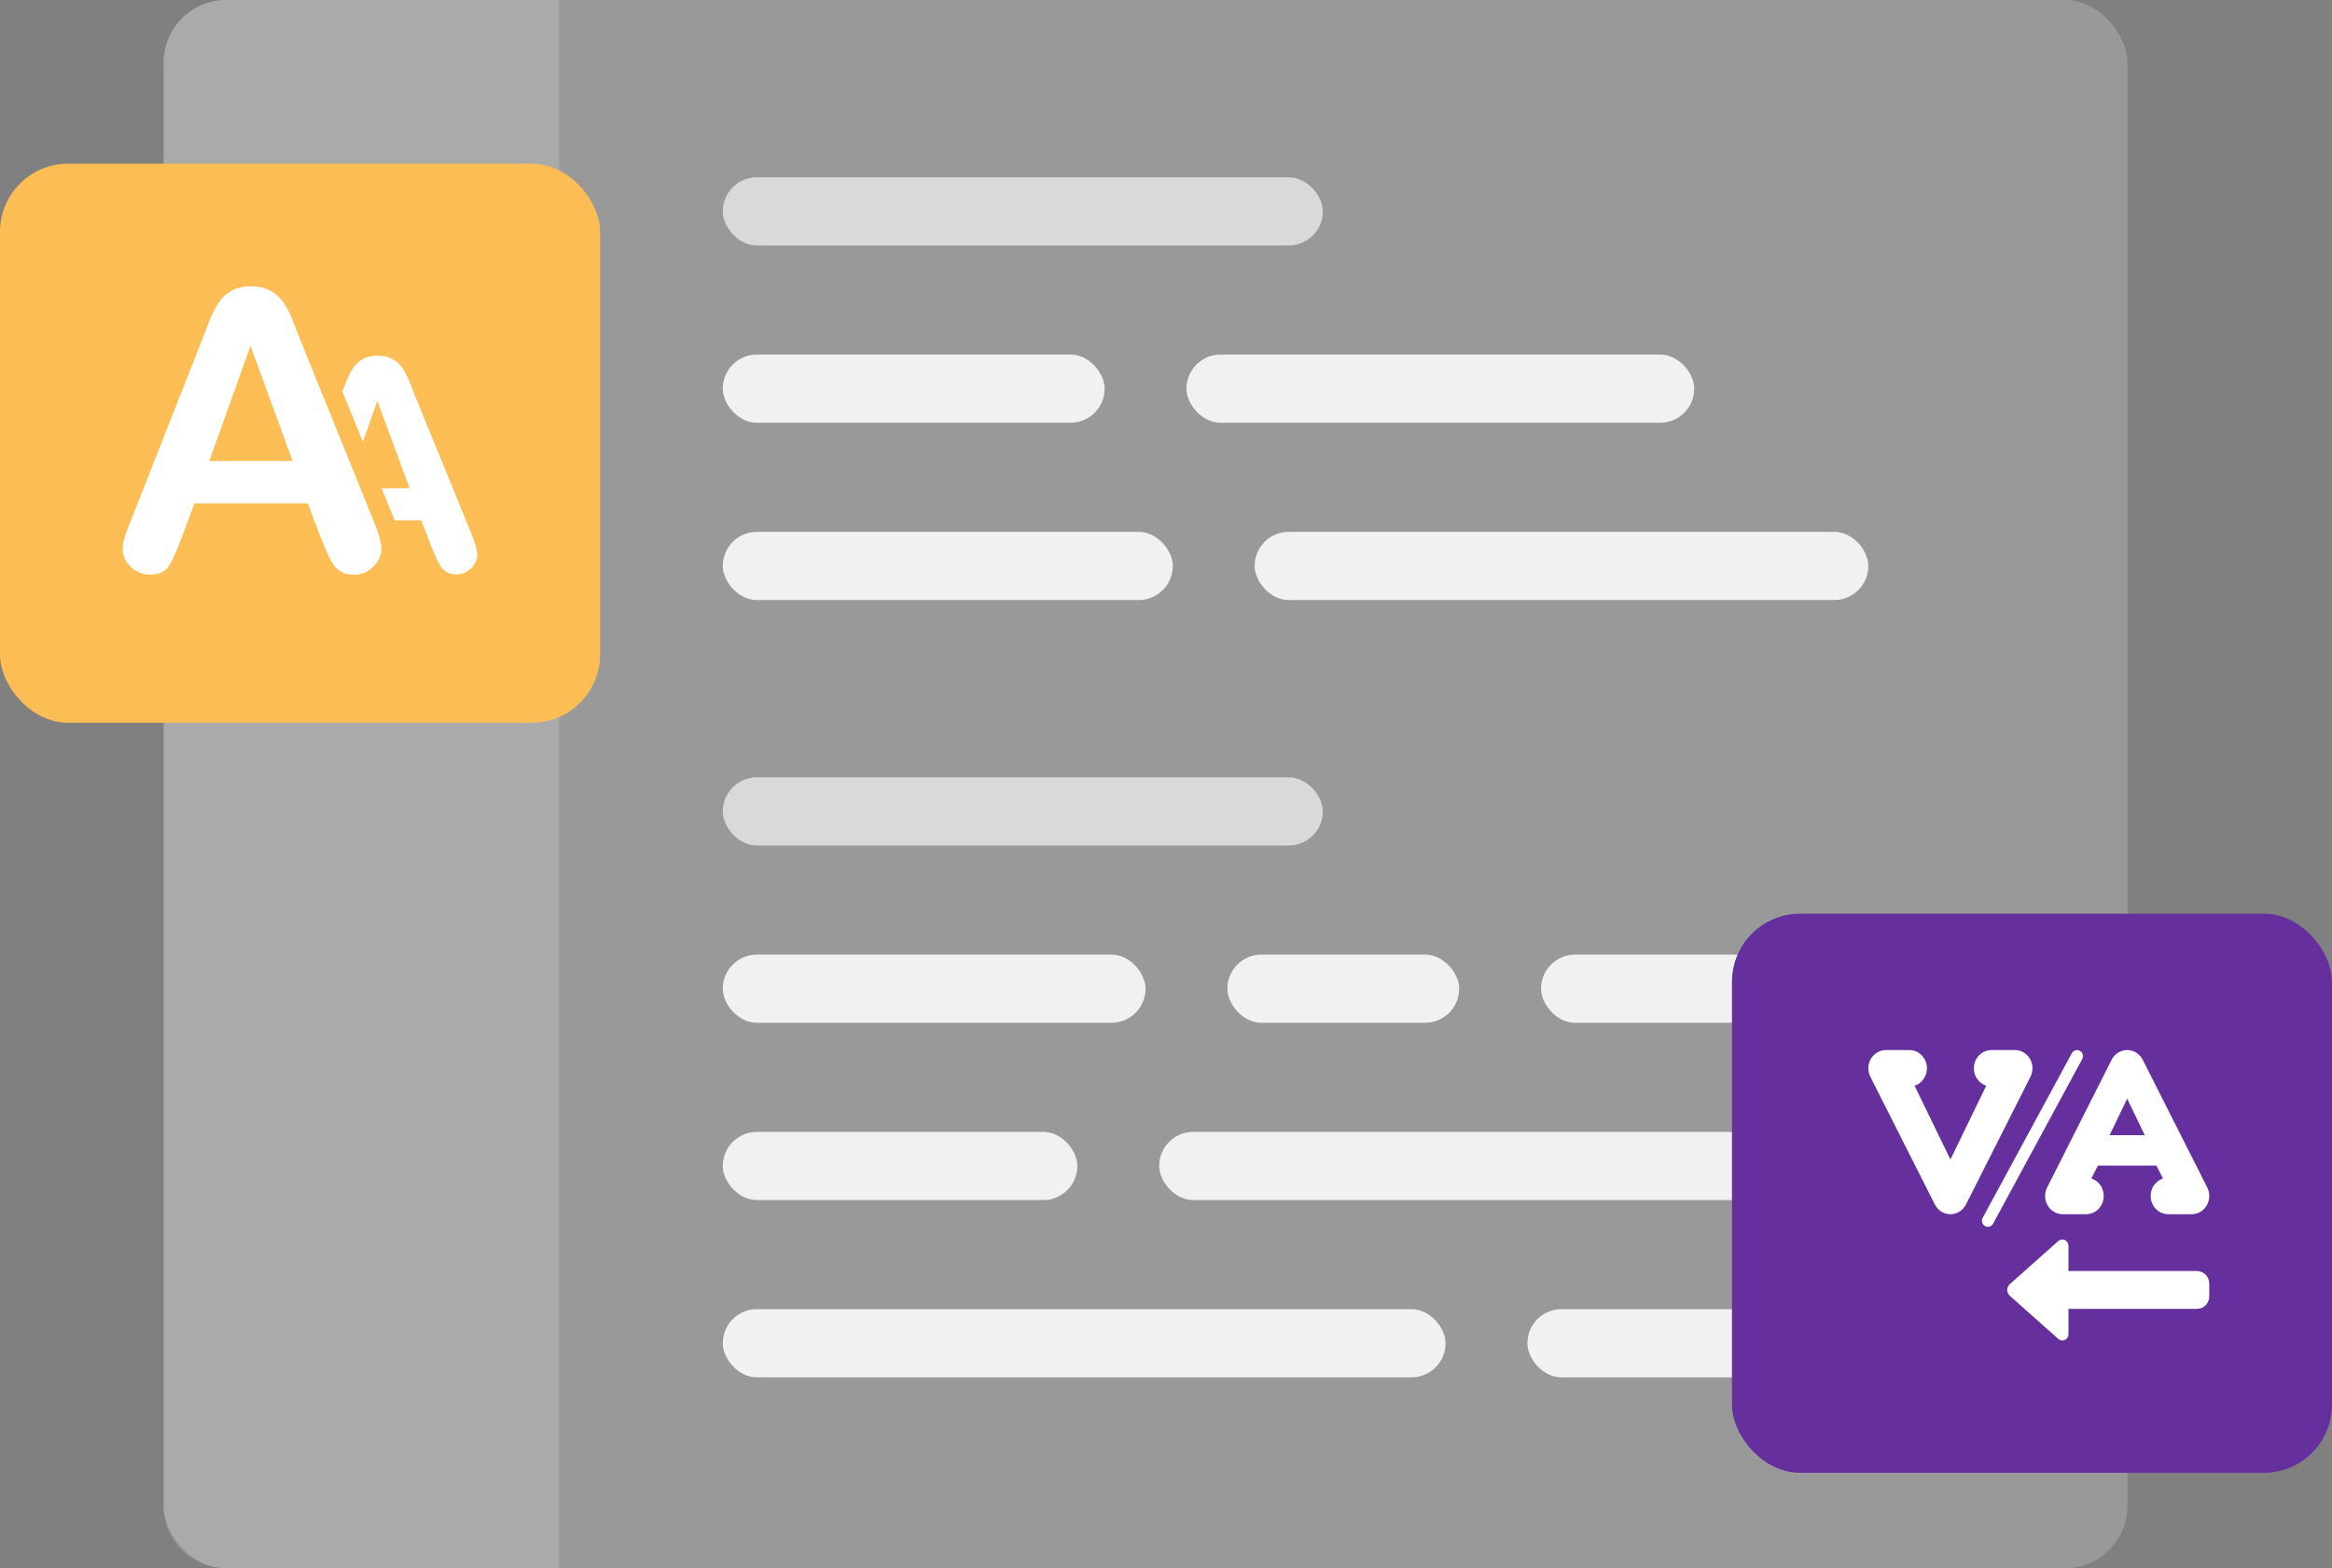 <svg width="171" height="115" viewBox="0 0 171 115" fill="none" xmlns="http://www.w3.org/2000/svg">
<rect x="0" y="0" width="171" height="115" fill="#808080" stroke="none"/>
<rect x="12" width="144" height="115" rx="4.583" fill="white" fill-opacity="0.2"/>
<path d="M16.583 115C14.052 115 12 112.948 12 110.417L12 4.583C12 2.052 14.052 -8.9697e-08 16.583 -2.00344e-07L41 -1.26763e-06L41 115L16.583 115Z" fill="#F1F1F1" fill-opacity="0.2"/>
<rect x="53" y="13" width="44" height="5" rx="2.5" fill="#D9D9D9"/>
<rect x="53" y="57" width="44" height="5" rx="2.5" fill="#D9D9D9"/>
<rect x="53" y="26" width="28" height="5" rx="2.5" fill="#F1F1F1"/>
<rect x="53" y="39" width="33" height="5" rx="2.5" fill="#F1F1F1"/>
<rect x="92" y="39" width="45" height="5" rx="2.5" fill="#F1F1F1"/>
<rect x="53" y="70" width="31" height="5" rx="2.5" fill="#F1F1F1"/>
<rect x="90" y="70" width="17" height="5" rx="2.5" fill="#F1F1F1"/>
<rect x="113" y="70" width="29" height="5" rx="2.5" fill="#F1F1F1"/>
<rect x="112" y="96" width="30" height="5" rx="2.5" fill="#F1F1F1"/>
<rect x="53" y="83" width="26" height="5" rx="2.5" fill="#F1F1F1"/>
<rect x="53" y="96" width="53" height="5" rx="2.5" fill="#F1F1F1"/>
<rect x="85" y="83" width="57" height="5" rx="2.5" fill="#F1F1F1"/>
<rect x="87" y="26" width="37.235" height="5" rx="2.5" fill="#F1F1F1"/>
<rect x="127" y="67" width="44" height="41" rx="5" fill="#65309E"/>
<rect y="12" width="44" height="41" rx="5" fill="#FCBE54"/>
<path d="M23.544 39.477L22.569 36.909H14.258L13.281 39.532C12.899 40.555 12.575 41.244 12.305 41.603C12.036 41.962 11.594 42.14 10.981 42.14C10.46 42.14 10 41.951 9.599 41.57C9.2 41.188 9 40.756 9 40.272C9 39.995 9.045 39.705 9.138 39.41C9.232 39.111 9.386 38.697 9.599 38.169L14.829 24.892C14.978 24.51 15.157 24.052 15.365 23.517C15.576 22.982 15.799 22.539 16.035 22.186C16.273 21.832 16.583 21.547 16.972 21.328C17.357 21.11 17.831 21 18.4 21C18.977 21 19.459 21.109 19.842 21.328C20.231 21.546 20.539 21.828 20.778 22.172C21.015 22.516 21.215 22.885 21.377 23.28C21.539 23.676 21.746 24.203 21.998 24.864L27.34 38.057C27.758 39.062 27.966 39.79 27.966 40.247C27.966 40.723 27.769 41.158 27.373 41.551C26.977 41.946 26.501 42.145 25.942 42.145C25.617 42.145 25.339 42.087 25.107 41.971C24.874 41.855 24.679 41.695 24.52 41.496C24.36 41.296 24.191 40.988 24.011 40.577C23.83 40.157 23.674 39.792 23.544 39.477ZM15.344 33.801H21.453L18.37 25.362L15.344 33.801ZM34.515 39.01L30.425 29.006C30.234 28.505 30.074 28.106 29.948 27.805C29.824 27.506 29.672 27.226 29.492 26.965C29.31 26.705 29.073 26.492 28.779 26.328C28.487 26.163 28.122 26.08 27.684 26.082C27.252 26.084 26.891 26.168 26.599 26.334C26.305 26.501 26.07 26.719 25.89 26.988C25.71 27.258 25.543 27.595 25.384 28.002C25.282 28.263 25.195 28.49 25.112 28.703L26.606 32.398L27.671 29.398L30.034 35.795L27.984 35.804L28.897 38.055C28.912 38.094 28.923 38.125 28.939 38.163L30.89 38.154L31.636 40.101C31.738 40.341 31.856 40.617 31.996 40.931C32.134 41.244 32.266 41.478 32.387 41.629C32.507 41.781 32.656 41.9 32.834 41.988C33.01 42.075 33.222 42.119 33.469 42.119C33.891 42.118 34.253 41.965 34.552 41.666C34.854 41.364 35.001 41.035 35 40.674C34.996 40.325 34.836 39.772 34.515 39.01Z" fill="white"/>
<path d="M155.981 77C155.746 77 155.515 77.067 155.314 77.193C155.112 77.32 154.948 77.501 154.839 77.717L150.11 87.079C150.007 87.283 149.957 87.511 149.964 87.741C149.97 87.971 150.034 88.195 150.149 88.392C150.264 88.589 150.426 88.752 150.619 88.865C150.813 88.978 151.031 89.037 151.253 89.037H152.972C153.281 89.037 153.579 88.922 153.814 88.714C154.048 88.505 154.202 88.216 154.248 87.9C154.294 87.583 154.229 87.26 154.065 86.989C153.901 86.718 153.649 86.516 153.354 86.422L153.835 85.471H158.128L158.609 86.422C158.314 86.516 158.062 86.718 157.897 86.989C157.733 87.26 157.669 87.583 157.715 87.9C157.761 88.216 157.915 88.505 158.149 88.714C158.383 88.922 158.682 89.037 158.991 89.037H160.71C160.932 89.037 161.15 88.978 161.343 88.865C161.537 88.752 161.699 88.589 161.814 88.392C161.929 88.195 161.992 87.971 161.999 87.741C162.006 87.511 161.956 87.283 161.853 87.079L157.124 77.717C157.015 77.501 156.851 77.32 156.649 77.193C156.448 77.067 156.217 77 155.981 77ZM154.692 83.241L155.981 80.567L157.271 83.241H154.692Z" fill="white"/>
<path d="M141.299 78.337C141.299 77.983 141.163 77.642 140.921 77.392C140.679 77.141 140.351 77 140.009 77H138.29C138.068 77 137.85 77.059 137.656 77.172C137.463 77.285 137.301 77.448 137.186 77.645C137.071 77.842 137.007 78.066 137.001 78.296C136.994 78.526 137.044 78.754 137.147 78.958L141.876 88.32C141.985 88.536 142.149 88.717 142.351 88.844C142.552 88.97 142.783 89.037 143.019 89.037C143.254 89.037 143.485 88.97 143.686 88.844C143.888 88.717 144.052 88.536 144.161 88.32L148.89 78.958C148.993 78.754 149.043 78.526 149.036 78.296C149.03 78.066 148.966 77.842 148.851 77.645C148.736 77.448 148.574 77.285 148.381 77.172C148.187 77.059 147.969 77 147.747 77H146.028C145.719 77 145.42 77.115 145.186 77.323C144.952 77.532 144.798 77.821 144.752 78.137C144.706 78.454 144.771 78.777 144.935 79.048C145.099 79.319 145.351 79.52 145.646 79.615L143.019 85.024L140.391 79.615C140.654 79.531 140.884 79.361 141.048 79.131C141.211 78.901 141.299 78.623 141.299 78.337Z" fill="white"/>
<path d="M145.556 89.907C145.62 89.944 145.693 89.963 145.767 89.963C145.845 89.963 145.921 89.942 145.988 89.901C146.055 89.861 146.11 89.803 146.148 89.733L152.678 77.675C152.708 77.624 152.727 77.567 152.735 77.507C152.743 77.448 152.74 77.388 152.724 77.33C152.709 77.272 152.683 77.219 152.647 77.171C152.611 77.124 152.566 77.085 152.515 77.056C152.464 77.027 152.408 77.009 152.35 77.002C152.292 76.996 152.234 77.002 152.178 77.019C152.122 77.036 152.07 77.065 152.026 77.103C151.981 77.141 151.944 77.189 151.917 77.242L145.387 89.3C145.331 89.403 145.317 89.525 145.349 89.639C145.38 89.753 145.455 89.849 145.556 89.907Z" fill="white"/>
<path d="M161.102 93.204H151.675V91.352C151.675 91.264 151.651 91.177 151.605 91.103C151.559 91.028 151.493 90.969 151.415 90.932C151.338 90.895 151.251 90.881 151.166 90.893C151.082 90.904 151.002 90.941 150.936 90.998L147.353 94.184C147.3 94.237 147.258 94.3 147.229 94.371C147.2 94.441 147.186 94.516 147.186 94.593C147.186 94.669 147.2 94.744 147.229 94.814C147.258 94.885 147.3 94.948 147.353 95.001L150.936 98.187C151.002 98.244 151.082 98.28 151.166 98.292C151.251 98.304 151.337 98.29 151.415 98.253C151.493 98.216 151.558 98.157 151.604 98.082C151.65 98.008 151.675 97.921 151.675 97.833V95.981H161.102C161.341 95.981 161.569 95.884 161.737 95.71C161.906 95.537 162 95.301 162 95.056V94.13C162 93.884 161.906 93.649 161.737 93.475C161.569 93.301 161.341 93.204 161.102 93.204Z" fill="white"/>
</svg>
